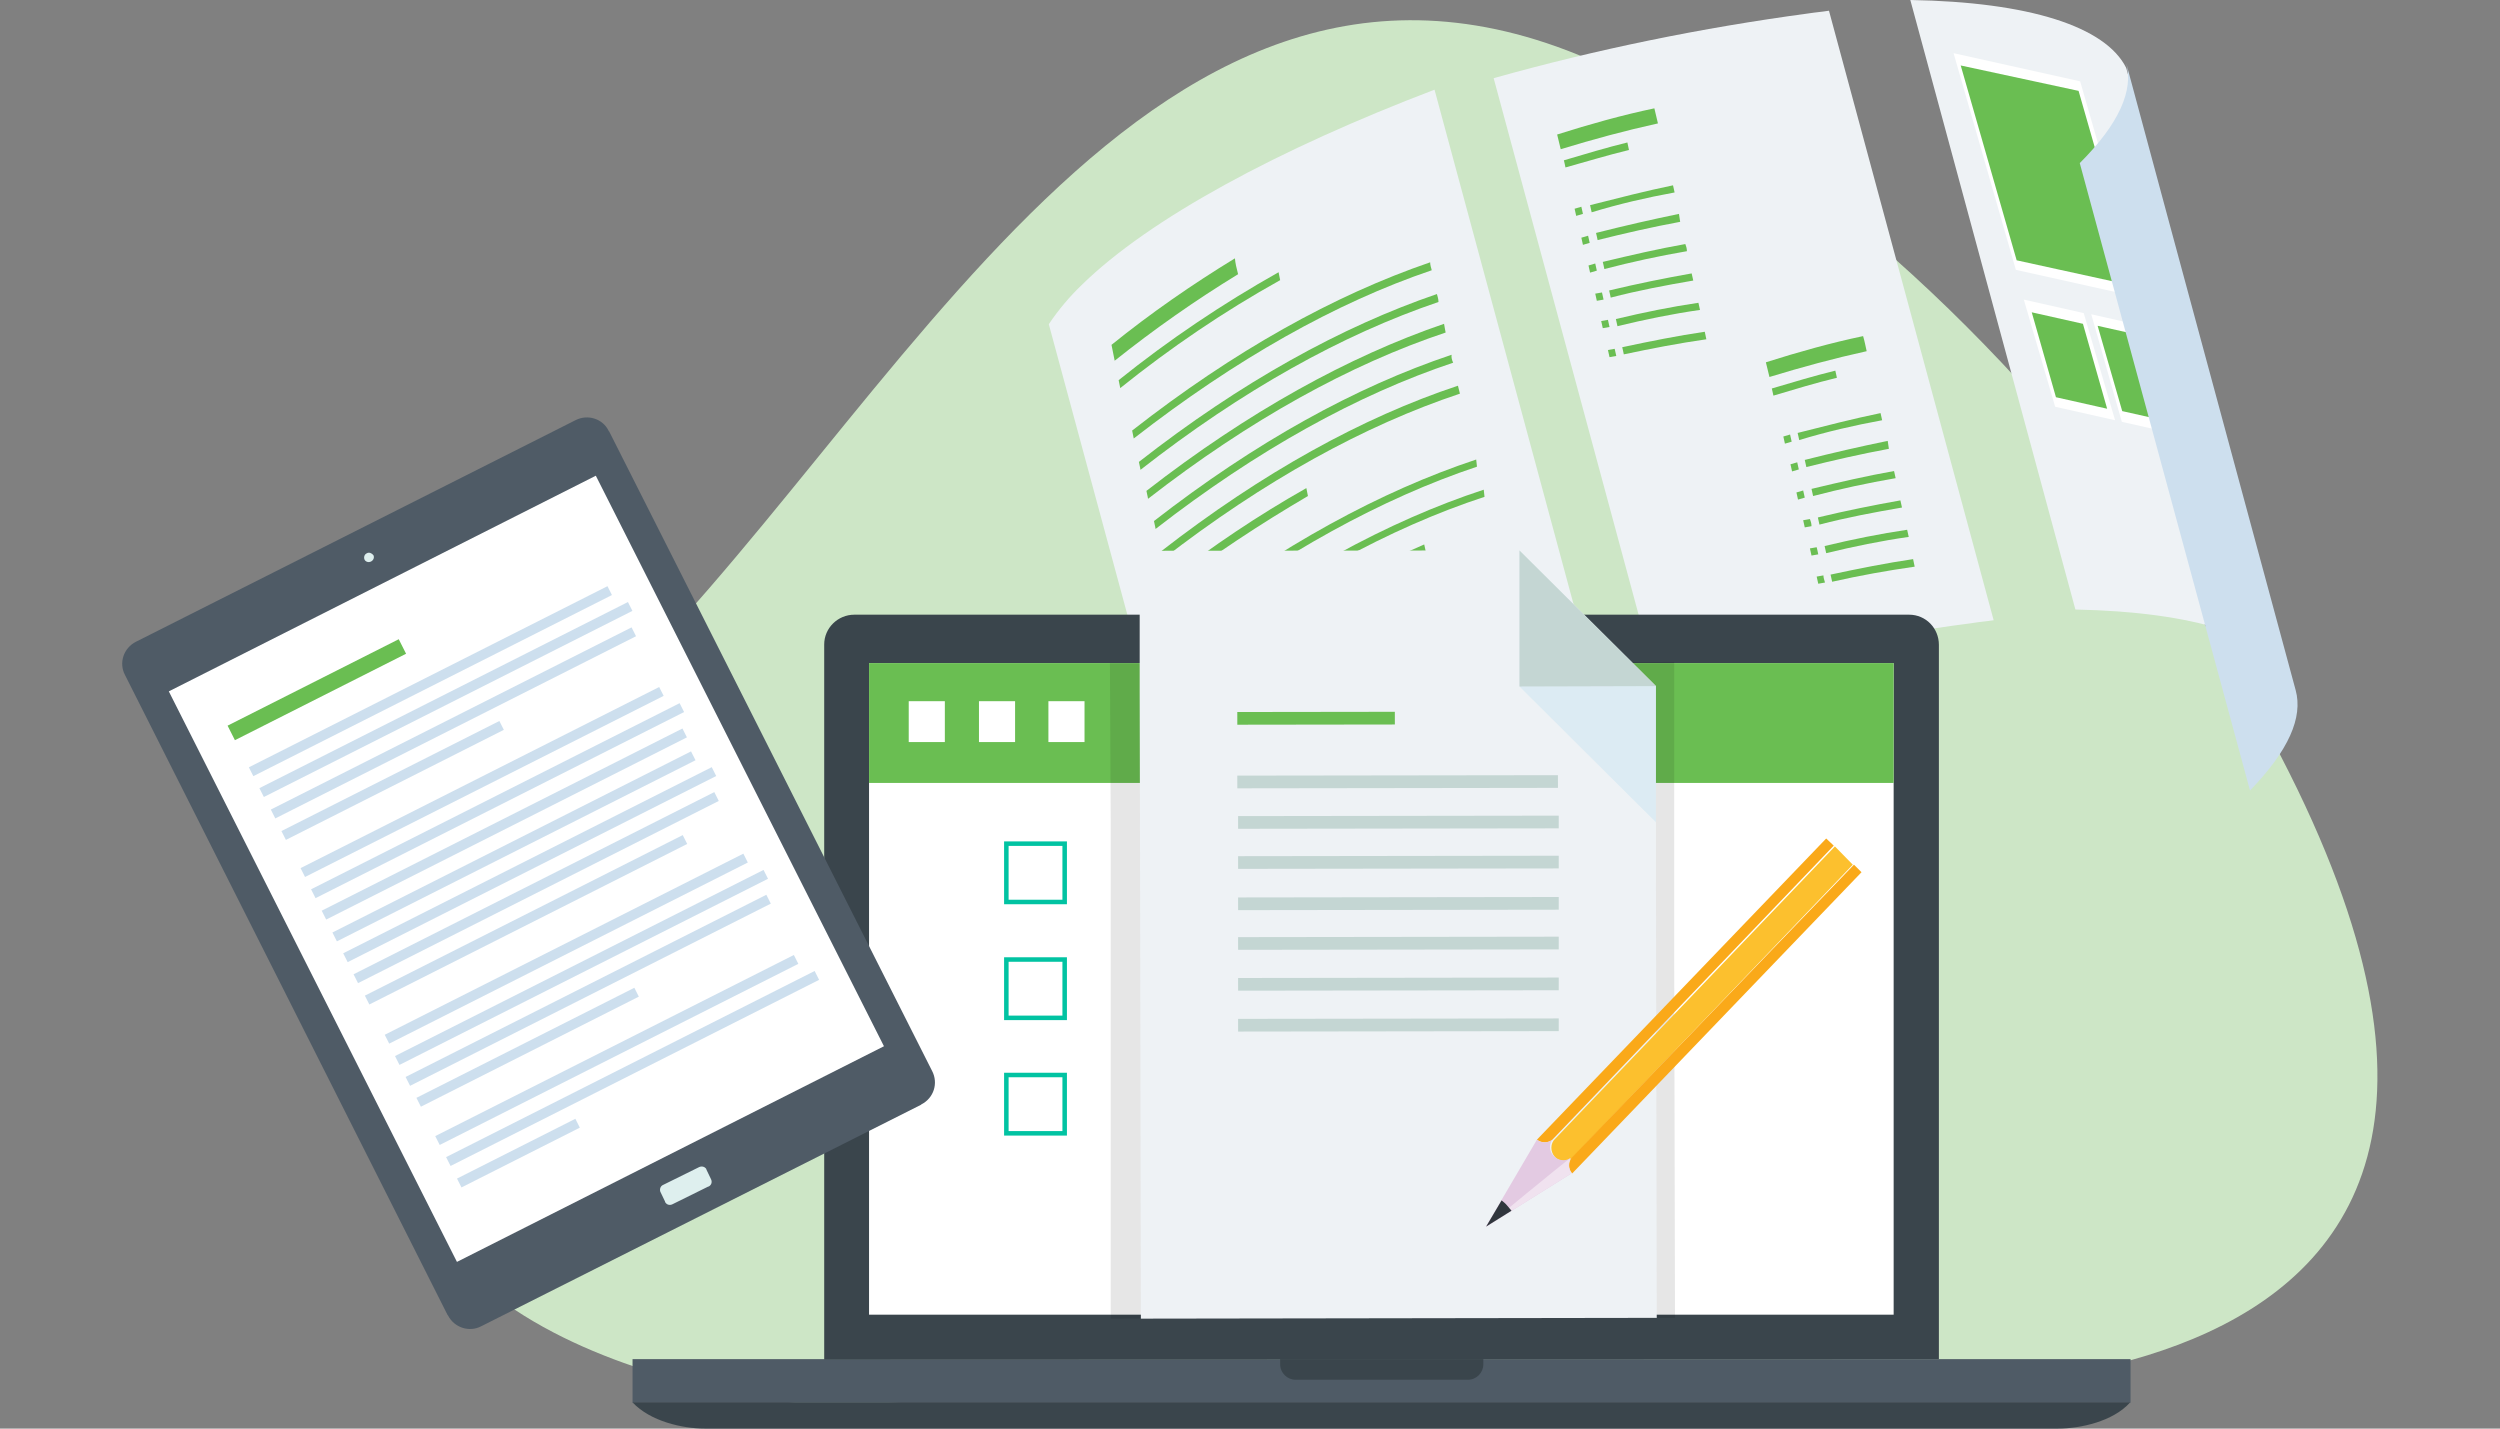 <?xml version="1.0" encoding="UTF-8"?> <!-- Generator: Adobe Illustrator 25.2.3, SVG Export Plug-In . SVG Version: 6.00 Build 0) --> <svg xmlns="http://www.w3.org/2000/svg" xmlns:xlink="http://www.w3.org/1999/xlink" version="1.1" id="Layer_1" x="0px" y="0px" viewBox="0 0 630 360" style="enable-background:new 0 0 630 360;" xml:space="preserve"><rect x="0" y="0" width="630" height="360" fill="#808080" stroke="none"/> <style type="text/css"> .st0{fill:#CDE6C6;} .st1{fill:#EEF2F5;} .st2{fill:#6ABE52;} .st3{fill:#FFFFFF;} .st4{fill:#CDDFEE;} .st5{fill:#4F5B66;} .st6{fill:#3A454C;} .st7{fill:#D6E8BC;} .st8{opacity:0.1;enable-background:new ;} .st9{fill:#C4D6D3;} .st10{opacity:0.1;fill:#3BAFE2;enable-background:new ;} .st11{fill:none;stroke:#01C3A2;stroke-width:1.135;stroke-miterlimit:10;} .st12{fill:#FAA919;} .st13{fill:#FCC02E;} .st14{fill:#E3CAE2;} .st15{fill:#F0E2EF;} .st16{fill:#30363D;} .st17{fill:#DEEFEE;} </style> <g> <path class="st0" d="M98.4,278.1c-2.2-60.6,30.8-80,52.2-100.1c76.1-71.6,139.7-215.6,255-160.7c56.3,24.1,112.3,83.4,141.4,126.9 c143.9,214.5-52.3,206-85.7,206c-41.1,0-82-5.1-123.1-5c-43.3,0.1-86.1,7.3-129.3,9.2C208.9,354.4,100.9,348.1,98.4,278.1z"></path> <path class="st1" d="M361.5,22.6c-39.1,14.9-71.8,32.4-89,49.3c-3,2.9-5.8,6.2-8.2,9.8l41.5,153.5c2.4-3.6,5-6.9,8.2-9.7 c17.2-17,49.8-34.5,89-49.3L361.5,22.6"></path> <path class="st1" d="M460.9,2.7c-1.8,0.3-3.4,0.4-5.3,0.7c-26.7,3.6-53.2,9-79.2,16.3l41.5,153.6c26-7.3,52.4-12.8,79.2-16.3 c1.8-0.3,3.4-0.4,5.3-0.7L460.9,2.7z"></path> <path class="st1" d="M535.8,17.1L535.8,17.1C530.6,6.7,511.4,0.5,481.4,0L523,153.6c30,0.6,49.2,6.8,54.4,17.1L535.8,17.1z"></path> <polygon class="st2" points="514.6,19.6 510.7,18.9 493.1,15 508,66.8 538.9,73.6 523.9,21.8 "></polygon> <path class="st3" d="M539.9,75.1l-31.9-7.1l-15.7-54.6l31.9,7.1L539.9,75.1z M508.2,65.6l29.7,6.5l-14.1-49.2l-29.7-6.4L508.2,65.6 z"></path> <polygon class="st2" points="532,104.4 517.9,101.3 511.1,77.1 525,80.1 "></polygon> <path class="st3" d="M533,105.9l-15.1-3.4L510,75.5l15.1,3.4L533,105.9z M518.1,100.1l12.9,2.9l-6.1-21.4L512,78.7L518.1,100.1z"></path> <polygon class="st2" points="548.7,108.1 534.8,105 527.7,80.8 541.9,83.9 "></polygon> <path class="st3" d="M549.8,109.7l-15.1-3.4l-7.7-27.1l15.1,3.4L549.8,109.7z M534.8,103.6l12.9,2.9L541.5,85l-12.9-2.9 L534.8,103.6z"></path> <path class="st4" d="M578.5,173.9C564.3,121.3,550,68.7,535.8,15.9c1.9,6.9-1.8,15.3-11.7,25.2L567,199.2 C576.7,189.2,580.4,180.8,578.5,173.9z"></path> <path class="st2" d="M417.8,31.1c-8.2,1.8-16.3,4-24.5,6.5l-0.9-3.7c8.2-2.6,16.4-4.9,24.5-6.6L417.8,31.1z"></path> <path class="st2" d="M410.5,37.8c-5.4,1.3-10.6,2.9-16,4.4c-0.1-0.6-0.3-1.3-0.4-1.8c5.4-1.6,10.7-3.2,16-4.5L410.5,37.8z"></path> <path class="st2" d="M422,48.5c-7.1,1.3-14,2.9-20.9,5l-0.4-1.8c7.1-1.8,14.1-3.6,20.9-5L422,48.5z"></path> <path class="st2" d="M423.4,55.9c-7,1.3-14,2.9-20.8,4.6c-0.1-0.6-0.3-1.3-0.4-1.8c7.1-1.8,14.1-3.4,20.9-4.8L423.4,55.9z"></path> <path class="st2" d="M425.1,63.3c-7,1.2-13.9,2.7-20.8,4.5c-0.1-0.6-0.3-1.3-0.4-1.8c7.1-1.7,14-3.3,20.8-4.5 C424.9,62,425.1,62.6,425.1,63.3z"></path> <path class="st2" d="M426.7,70.7c-7,1.2-13.9,2.5-20.8,4.3c-0.1-0.6-0.3-1.3-0.4-1.8c7.1-1.7,14-3.1,20.8-4.3L426.7,70.7z"></path> <path class="st2" d="M428.4,78.1c-7,1-13.8,2.4-20.8,4.1l-0.4-1.8c7.1-1.7,14-3.1,20.8-4.1L428.4,78.1z"></path> <path class="st2" d="M430,85.5c-7,1-13.7,2.3-20.8,3.8c-0.1-0.6-0.3-1.3-0.4-1.8c7-1.5,14-2.9,20.8-3.9L430,85.5z"></path> <path class="st2" d="M398.9,53.9l-1.7,0.5l-0.4-1.8l1.7-0.5L398.9,53.9z"></path> <path class="st2" d="M400.6,61.2l-1.7,0.5l-0.4-1.8l1.7-0.5L400.6,61.2z"></path> <path class="st2" d="M402.4,68.2l-1.7,0.5l-0.4-1.8l1.7-0.5L402.4,68.2z"></path> <path class="st2" d="M404.1,75.5l-1.7,0.3l-0.4-1.8l1.7-0.3L404.1,75.5z"></path> <path class="st2" d="M405.6,82.4l-1.7,0.3l-0.4-1.8l1.7-0.3L405.6,82.4z"></path> <path class="st2" d="M407.3,89.7l-1.7,0.3l-0.4-1.8l1.7-0.3L407.3,89.7z"></path> <path class="st2" d="M470.4,88.5c-8.2,1.8-16.3,4-24.5,6.5l-0.9-3.7c8.2-2.6,16.4-4.9,24.5-6.6C469.9,86,470.1,87.2,470.4,88.5z"></path> <path class="st2" d="M462.9,95.2c-5.4,1.3-10.6,2.9-16,4.5l-0.4-1.8c5.4-1.6,10.7-3.2,16-4.5L462.9,95.2z"></path> <path class="st2" d="M474.3,105.9c-7.1,1.3-14,2.9-20.9,5c-0.1-0.6-0.3-1.3-0.4-1.8c7.1-1.8,14.1-3.6,20.9-5L474.3,105.9z"></path> <path class="st2" d="M476,113.1c-7,1.3-14,2.9-20.8,4.6l-0.4-1.8c7.1-1.8,14.1-3.4,20.9-4.8C475.8,111.7,475.9,112.4,476,113.1z"></path> <path class="st2" d="M477.7,120.5c-7,1.2-13.9,2.7-20.8,4.5l-0.4-1.8c7.1-1.7,14-3.3,20.8-4.5L477.7,120.5z"></path> <path class="st2" d="M479.3,127.9c-7,1.2-13.9,2.5-20.8,4.3l-0.4-1.8c7.1-1.7,14-3.1,20.8-4.3L479.3,127.9z"></path> <path class="st2" d="M481,135.3c-7,1-13.8,2.4-20.8,4.1l-0.4-1.8c7.1-1.7,14-3.1,20.8-4.1L481,135.3z"></path> <path class="st2" d="M482.5,142.8c-7,1-13.7,2.2-20.8,3.8c-0.1-0.5-0.3-1.3-0.4-1.8c7-1.5,14-2.9,20.8-3.9L482.5,142.8z"></path> <path class="st2" d="M451.5,111.3l-1.7,0.5c-0.1-0.5-0.3-1.3-0.4-1.8l1.7-0.5L451.5,111.3z"></path> <path class="st2" d="M453.3,118.3l-1.7,0.5l-0.4-1.8l1.7-0.5L453.3,118.3z"></path> <path class="st2" d="M454.8,125.4l-1.7,0.5l-0.4-1.8l1.7-0.5L454.8,125.4z"></path> <path class="st2" d="M456.5,132.6l-1.7,0.3l-0.4-1.8l1.7-0.3C456.3,131.3,456.5,131.9,456.5,132.6z"></path> <path class="st2" d="M458.2,139.7l-1.7,0.3l-0.4-1.8l1.7-0.3C457.9,138.4,458.1,139,458.2,139.7z"></path> <path class="st2" d="M459.9,146.8l-1.7,0.3l-0.4-1.8l1.7-0.3C459.5,145.7,459.8,146.3,459.9,146.8z"></path> <path class="st2" d="M360.8,68.1c-24.2,8.2-49.4,22.4-75.1,42.4l-0.4-2c25.7-20.1,50.9-34.1,75.1-42.4 C360.4,66.7,360.6,67.4,360.8,68.1z"></path> <path class="st2" d="M362.5,76.1c-24.2,8.2-49.4,22.2-75.1,42.3c-0.1-0.8-0.3-1.3-0.4-2c25.7-20.1,51.1-34.1,75.1-42.3 C362.2,74.5,362.5,75.3,362.5,76.1z"></path> <path class="st2" d="M364.3,83.8c-24,8-49.4,22-75,41.9c-0.1-0.8-0.3-1.3-0.4-2c25.6-19.9,51-33.9,75-42.1 C364,82.4,364.2,83.1,364.3,83.8z"></path> <path class="st2" d="M366.2,91.4c-24,8-49.4,22-75,41.9c-0.1-0.8-0.3-1.3-0.4-2c25.6-19.9,50.8-33.8,75-41.9 C365.7,90.1,365.9,90.8,366.2,91.4z"></path> <path class="st2" d="M367.9,99.2c-24,8-49.2,21.8-75,41.8l-0.4-2c25.6-19.9,50.8-33.8,74.9-41.8C367.6,97.9,367.7,98.4,367.9,99.2z "></path> <path class="st2" d="M329.6,125c-12.1,7.1-23.8,14.8-34.9,23.3l-0.4-2c11.1-8.6,22.7-16.4,34.9-23.3L329.6,125z"></path> <path class="st2" d="M372.2,117.6c-23.9,8-49,21.7-74.8,41.4c-0.1-0.5-0.3-1.3-0.4-1.8c25.8-19.7,50.9-33.4,75-41.4L372.2,117.6z"></path> <path class="st2" d="M374.1,125.2c-23.8,7.8-49,21.5-74.8,41.3c-0.1-0.5-0.3-1.3-0.4-1.8c25.8-19.7,50.9-33.4,75-41.3L374.1,125.2z "></path> <path class="st2" d="M359.3,139c-18.8,8-38.3,19.6-58.2,34.8l-0.4-1.8c19.7-15,39.3-26.6,58.2-34.8L359.3,139z"></path> <path class="st2" d="M312,69.1c-10.8,6.6-21.2,13.9-31.1,21.8l-0.8-4c9.9-8,20.3-15.2,31.1-21.8C311.3,66.3,311.6,67.6,312,69.1z"></path> <path class="st2" d="M322.6,70.6c-14.2,7.9-27.6,17-40.3,27.2l-0.4-2c12.7-10.2,26.1-19.2,40.3-27.2L322.6,70.6z"></path> <rect x="159.4" y="342.5" class="st5" width="377.5" height="11"></rect> <path class="st6" d="M159.4,353.4c4.5,4.8,12.6,6.6,18.2,6.6h341c5.7,0,13.9-1.8,18.2-6.6H159.4z"></path> <path class="st6" d="M322.6,342.5v1.3c0,2.2,1.8,3.9,3.9,3.9h43.4c2.2,0,3.9-1.8,3.9-3.9v-1.3H322.6z"></path> <path class="st6" d="M488.6,342.5v-180c0-4.2-3.3-7.6-7.5-7.6c-0.1,0-0.1,0-0.2,0H215.3c-4.2,0-7.6,3.4-7.6,7.5c0,0.1,0,0.1,0,0.2 v180L488.6,342.5L488.6,342.5z"></path> <rect x="220.6" y="168.1" class="st7" width="254.8" height="159.2"></rect> <rect x="219" y="167.1" class="st3" width="258.2" height="164.2"></rect> <rect x="219" y="167.1" class="st2" width="258.2" height="30.2"></rect> <rect x="229" y="176.7" class="st3" width="9.1" height="10.3"></rect> <rect x="246.7" y="176.7" class="st3" width="9.1" height="10.3"></rect> <rect x="264.2" y="176.7" class="st3" width="9.1" height="10.3"></rect> <polygon class="st8" points="422.1,332.1 421.9,242.7 421.9,166.8 384.3,167 279.7,167.1 279.9,206.9 279.9,242.9 279.9,332.3 "></polygon> <polygon class="st1" points="417.5,332.1 417.3,220.9 417.3,172.9 382.9,138.7 287.2,138.8 287.2,174.3 287.3,221.1 287.5,332.3 "></polygon> <polygon class="st9" points="382.9,173 417.3,172.9 382.9,138.7 "></polygon> <polygon class="st10" points="417.3,172.9 382.9,173 417.3,207.2 "></polygon> <rect x="311.8" y="179.4" transform="matrix(1 -1.396261e-03 1.396261e-03 1 -0.252 0.463)" class="st2" width="39.7" height="3.2"></rect> <rect x="311.8" y="195.4" transform="matrix(1 -1.396261e-03 1.396261e-03 1 -0.275 0.492)" class="st9" width="80.8" height="3.2"></rect> <rect x="312" y="205.6" transform="matrix(1 -1.396261e-03 1.396261e-03 1 -0.289 0.492)" class="st9" width="80.8" height="3.2"></rect> <rect x="312" y="215.7" transform="matrix(1 -1.396261e-03 1.396261e-03 1 -0.303 0.492)" class="st9" width="80.8" height="3.2"></rect> <rect x="312" y="226.1" transform="matrix(1 -1.396261e-03 1.396261e-03 1 -0.318 0.492)" class="st9" width="80.8" height="3.2"></rect> <rect x="312" y="236.1" transform="matrix(1 -1.396261e-03 1.396261e-03 1 -0.332 0.492)" class="st9" width="80.8" height="3.2"></rect> <rect x="312" y="246.4" transform="matrix(1 -1.396261e-03 1.396261e-03 1 -0.346 0.492)" class="st9" width="80.8" height="3.2"></rect> <rect x="312" y="256.7" transform="matrix(1 -1.396261e-03 1.396261e-03 1 -0.36 0.492)" class="st9" width="80.8" height="3.2"></rect> <rect x="253.6" y="212.6" class="st11" width="14.7" height="14.7"></rect> <rect x="253.6" y="241.8" class="st11" width="14.7" height="14.7"></rect> <rect x="253.6" y="270.9" class="st11" width="14.7" height="14.7"></rect> <path class="st12" d="M460.2,211.3l-72.9,75.9c1.2,0.9,2.8,0.9,3.9,0l70.9-74.1L460.2,211.3z"></path> <path class="st13" d="M466.9,217.9l-4.5-4.6l-70.9,74.1l0,0c-1,1.5-0.6,3.5,0.8,4.6c1.2,0.7,2.6,0.7,3.7,0l0,0L466.9,217.9z"></path> <path class="st12" d="M396,291.8c-0.8,1.2-0.8,2.8,0.2,3.9l72.9-75.9l-1.9-1.9L396,291.8z"></path> <path class="st14" d="M396,295.7c-0.8-1.2-0.9-2.7-0.2-3.9l0,0c-1.4,1-3.4,0.7-4.5-0.8l-0.1-0.1c-0.8-1.1-0.8-2.6,0-3.7l0,0 c-1.2,0.9-2.8,0.9-3.9,0l-12.9,22L396,295.7z"></path> <path class="st15" d="M396,295.7c-0.8-1.2-0.9-2.7-0.2-3.9l0,0c-1.3,0.8-21.4,17.4-21.4,17.4L396,295.7z"></path> <path class="st16" d="M380.9,305.1c-0.3-0.4-0.7-0.8-1.1-1.3c-0.4-0.5-0.9-0.9-1.4-1.3l-3.9,6.6L380.9,305.1z"></path> <g id="Layer_1-2"> <path class="st5" d="M34.3,161.7L145,105.9c3.1-1.6,6.9-0.4,8.4,2.7c0,0,0,0.1,0.1,0.1l81.4,161.2c1.6,3.1,0.4,6.8-2.7,8.4 c0,0-0.1,0-0.1,0.1l-110.8,55.8c-3,1.6-6.8,0.4-8.4-2.7c0,0,0-0.1-0.1-0.1L31.5,170.1C29.9,167.1,31.1,163.3,34.3,161.7 C34.2,161.7,34.2,161.7,34.3,161.7z"></path> <path class="st17" d="M94.1,139.9c0.3,0.6,0,1.3-0.6,1.6c-0.6,0.3-1.3,0.1-1.6-0.4c-0.3-0.6-0.1-1.3,0.4-1.6 c0.1,0,0.1-0.1,0.2-0.1C93,139.1,93.7,139.4,94.1,139.9z"></path> <path class="st17" d="M167.1,298.6l9.1-4.5c0.7-0.3,1.4-0.1,1.8,0.5c0,0,0,0,0,0.1l1.2,2.5c0.3,0.7,0.1,1.4-0.6,1.8c0,0,0,0-0.1,0 l-9.1,4.5c-0.7,0.3-1.4,0.1-1.8-0.6c0,0,0,0,0-0.1l-1.2-2.5C166.2,299.7,166.4,298.9,167.1,298.6L167.1,298.6z"></path> <rect x="72.3" y="138.4" transform="matrix(0.893 -0.451 0.451 0.893 -84.443 83.242)" class="st3" width="120.5" height="161"></rect> <rect x="78.8" y="212" transform="matrix(0.893 -0.451 0.451 0.893 -82.211 81.212)" class="st4" width="101.2" height="2.5"></rect> <rect x="81.4" y="216.6" transform="matrix(0.893 -0.451 0.451 0.893 -83.891 83.514)" class="st4" width="104" height="2.5"></rect> <rect x="84.1" y="222.4" transform="matrix(0.893 -0.451 0.451 0.893 -86.307 84.844)" class="st4" width="101.8" height="2.5"></rect> <rect x="87.6" y="230.5" transform="matrix(0.893 -0.451 0.451 0.893 -90.236 84.569)" class="st4" width="89.7" height="2.5"></rect> <rect x="57.8" y="170.4" transform="matrix(0.893 -0.451 0.451 0.893 -65.755 67.259)" class="st4" width="101.2" height="2.5"></rect> <rect x="60.3" y="175" transform="matrix(0.893 -0.451 0.451 0.893 -67.406 69.534)" class="st4" width="104" height="2.5"></rect> <rect x="63.3" y="180.9" transform="matrix(0.893 -0.451 0.451 0.893 -69.865 71.014)" class="st4" width="101.8" height="2.5"></rect> <rect x="68.1" y="195.4" transform="matrix(0.893 -0.451 0.451 0.893 -78.018 65.645)" class="st4" width="61.5" height="2.5"></rect> <rect x="70.8" y="195.8" transform="matrix(0.893 -0.451 0.451 0.893 -75.788 75.848)" class="st4" width="101.2" height="2.5"></rect> <rect x="73.3" y="200.5" transform="matrix(0.893 -0.451 0.451 0.893 -77.492 78.116)" class="st4" width="104" height="2.5"></rect> <rect x="76.1" y="206.4" transform="matrix(0.893 -0.451 0.451 0.893 -79.974 79.5)" class="st4" width="101.8" height="2.5"></rect> <rect x="92" y="237.8" transform="matrix(0.893 -0.451 0.451 0.893 -92.451 89.899)" class="st4" width="101.2" height="2.5"></rect> <rect x="94.4" y="242.5" transform="matrix(0.893 -0.451 0.451 0.893 -94.126 92.146)" class="st4" width="104" height="2.5"></rect> <rect x="97.2" y="248.3" transform="matrix(0.893 -0.451 0.451 0.893 -96.573 93.498)" class="st4" width="101.8" height="2.5"></rect> <rect x="102.1" y="262.6" transform="matrix(0.893 -0.451 0.451 0.893 -104.671 88.201)" class="st4" width="61.5" height="2.5"></rect> <rect x="104.7" y="263.3" transform="matrix(0.893 -0.451 0.451 0.893 -102.565 98.389)" class="st4" width="101.2" height="2.5"></rect> <rect x="107.3" y="268" transform="matrix(0.893 -0.451 0.451 0.893 -104.27 100.661)" class="st4" width="104" height="2.5"></rect> <rect x="113.8" y="289.3" transform="matrix(0.893 -0.451 0.451 0.893 -116.933 89.979)" class="st4" width="33.4" height="2.5"></rect> <rect x="55.6" y="171.7" transform="matrix(0.893 -0.451 0.451 0.893 -69.737 54.613)" class="st2" width="48.3" height="4.1"></rect> </g> </g> </svg> 